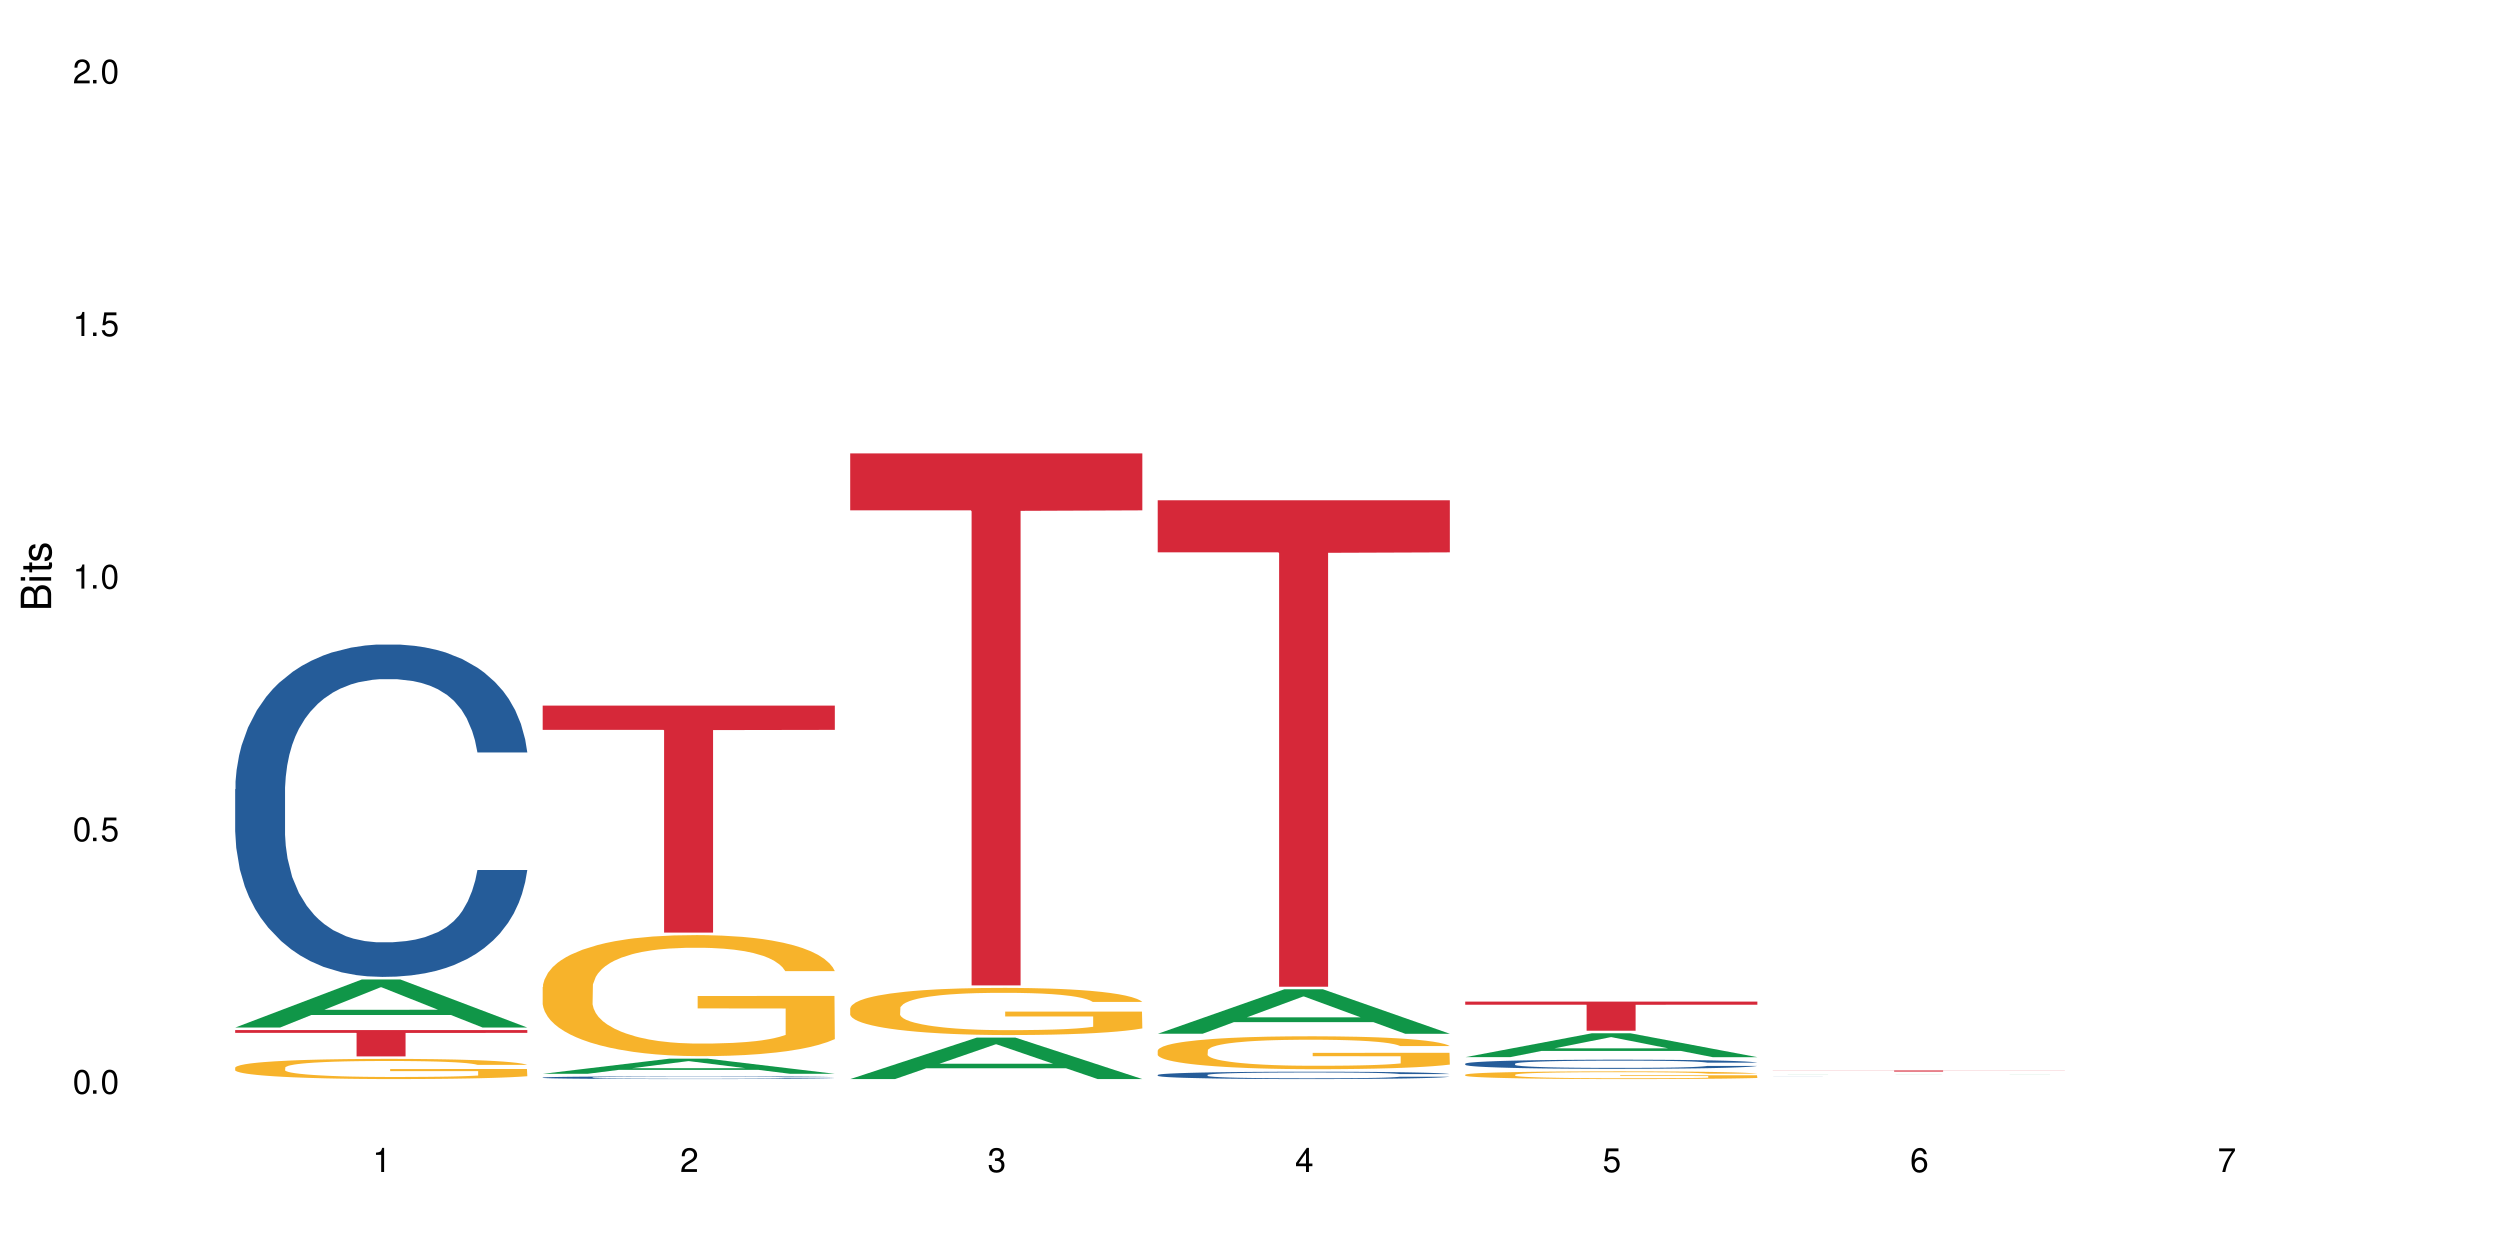 <?xml version="1.0" encoding="UTF-8"?>
<svg xmlns="http://www.w3.org/2000/svg" xmlns:xlink="http://www.w3.org/1999/xlink" width="720" height="360" viewBox="0 0 720 360">
<defs>
<g>
<g id="glyph-0-0">
</g>
<g id="glyph-0-1">
<path d="M 2.641 -6.938 C 2 -6.938 1.422 -6.656 1.078 -6.172 C 0.641 -5.562 0.406 -4.641 0.406 -3.359 C 0.406 -1.016 1.188 0.219 2.641 0.219 C 4.078 0.219 4.859 -1.016 4.859 -3.297 C 4.859 -4.641 4.656 -5.547 4.203 -6.172 C 3.844 -6.656 3.281 -6.938 2.641 -6.938 Z M 2.641 -6.188 C 3.547 -6.188 4 -5.25 4 -3.375 C 4 -1.406 3.562 -0.484 2.625 -0.484 C 1.734 -0.484 1.281 -1.438 1.281 -3.344 C 1.281 -5.25 1.734 -6.188 2.641 -6.188 Z M 2.641 -6.188 "/>
</g>
<g id="glyph-0-2">
<path d="M 1.828 -1 L 0.828 -1 L 0.828 0 L 1.828 0 Z M 1.828 -1 "/>
</g>
<g id="glyph-0-3">
<path d="M 4.562 -6.797 L 1.062 -6.797 L 0.547 -3.094 L 1.328 -3.094 C 1.719 -3.562 2.047 -3.734 2.578 -3.734 C 3.484 -3.734 4.062 -3.109 4.062 -2.094 C 4.062 -1.125 3.484 -0.531 2.578 -0.531 C 1.828 -0.531 1.375 -0.906 1.188 -1.672 L 0.328 -1.672 C 0.453 -1.109 0.547 -0.844 0.75 -0.594 C 1.125 -0.078 1.828 0.219 2.594 0.219 C 3.969 0.219 4.922 -0.781 4.922 -2.219 C 4.922 -3.562 4.031 -4.484 2.719 -4.484 C 2.25 -4.484 1.859 -4.359 1.469 -4.062 L 1.734 -5.969 L 4.562 -5.969 Z M 4.562 -6.797 "/>
</g>
<g id="glyph-0-4">
<path d="M 2.484 -4.938 L 2.484 0 L 3.328 0 L 3.328 -6.938 L 2.766 -6.938 C 2.469 -5.875 2.281 -5.734 0.984 -5.562 L 0.984 -4.938 Z M 2.484 -4.938 "/>
</g>
<g id="glyph-0-5">
<path d="M 4.859 -0.828 L 1.281 -0.828 C 1.359 -1.406 1.672 -1.781 2.5 -2.281 L 3.469 -2.828 C 4.406 -3.344 4.906 -4.062 4.906 -4.906 C 4.906 -5.484 4.672 -6.031 4.266 -6.406 C 3.859 -6.766 3.375 -6.938 2.719 -6.938 C 1.859 -6.938 1.219 -6.625 0.844 -6.031 C 0.609 -5.672 0.5 -5.234 0.484 -4.531 L 1.328 -4.531 C 1.359 -5.016 1.406 -5.281 1.531 -5.516 C 1.75 -5.938 2.188 -6.203 2.703 -6.203 C 3.469 -6.203 4.031 -5.641 4.031 -4.891 C 4.031 -4.344 3.719 -3.859 3.125 -3.516 L 2.234 -3 C 0.812 -2.172 0.406 -1.531 0.328 -0.016 L 4.859 -0.016 Z M 4.859 -0.828 "/>
</g>
<g id="glyph-0-6">
<path d="M 2.125 -3.188 L 2.578 -3.188 C 3.5 -3.188 3.984 -2.766 3.984 -1.922 C 3.984 -1.062 3.469 -0.531 2.594 -0.531 C 1.656 -0.531 1.203 -1 1.156 -2.016 L 0.312 -2.016 C 0.344 -1.453 0.438 -1.094 0.609 -0.781 C 0.953 -0.109 1.625 0.219 2.547 0.219 C 3.953 0.219 4.859 -0.625 4.859 -1.938 C 4.859 -2.828 4.516 -3.297 3.703 -3.594 C 4.344 -3.844 4.656 -4.328 4.656 -5.031 C 4.656 -6.219 3.875 -6.938 2.578 -6.938 C 1.203 -6.938 0.484 -6.172 0.453 -4.703 L 1.297 -4.703 C 1.312 -5.125 1.344 -5.359 1.453 -5.578 C 1.641 -5.969 2.062 -6.203 2.594 -6.203 C 3.344 -6.203 3.797 -5.75 3.797 -5 C 3.797 -4.516 3.609 -4.219 3.25 -4.047 C 3.016 -3.953 2.703 -3.922 2.125 -3.906 Z M 2.125 -3.188 "/>
</g>
<g id="glyph-0-7">
<path d="M 3.141 -1.672 L 3.141 0 L 3.984 0 L 3.984 -1.672 L 4.984 -1.672 L 4.984 -2.438 L 3.984 -2.438 L 3.984 -6.938 L 3.359 -6.938 L 0.266 -2.578 L 0.266 -1.672 Z M 3.141 -2.438 L 1 -2.438 L 3.141 -5.5 Z M 3.141 -2.438 "/>
</g>
<g id="glyph-0-8">
<path d="M 4.781 -5.125 C 4.609 -6.266 3.891 -6.938 2.844 -6.938 C 2.094 -6.938 1.422 -6.578 1.031 -5.953 C 0.594 -5.266 0.406 -4.422 0.406 -3.172 C 0.406 -2 0.578 -1.25 0.984 -0.641 C 1.359 -0.078 1.953 0.219 2.703 0.219 C 3.984 0.219 4.922 -0.75 4.922 -2.094 C 4.922 -3.375 4.062 -4.281 2.844 -4.281 C 2.172 -4.281 1.641 -4.031 1.281 -3.516 C 1.281 -5.234 1.828 -6.188 2.797 -6.188 C 3.391 -6.188 3.797 -5.797 3.938 -5.125 Z M 2.734 -3.531 C 3.547 -3.531 4.062 -2.953 4.062 -2.031 C 4.062 -1.156 3.484 -0.531 2.703 -0.531 C 1.922 -0.531 1.328 -1.188 1.328 -2.078 C 1.328 -2.938 1.906 -3.531 2.734 -3.531 Z M 2.734 -3.531 "/>
</g>
<g id="glyph-0-9">
<path d="M 4.984 -6.797 L 0.438 -6.797 L 0.438 -5.969 L 4.109 -5.969 C 2.5 -3.656 1.828 -2.234 1.328 0 L 2.219 0 C 2.594 -2.172 3.453 -4.047 4.984 -6.094 Z M 4.984 -6.797 "/>
</g>
<g id="glyph-1-0">
</g>
<g id="glyph-1-1">
<path d="M 0 -0.953 L 0 -4.891 C 0 -5.719 -0.234 -6.344 -0.734 -6.797 C -1.188 -7.234 -1.812 -7.469 -2.5 -7.469 C -3.547 -7.469 -4.188 -7 -4.625 -5.875 C -4.984 -6.688 -5.625 -7.094 -6.531 -7.094 C -7.172 -7.094 -7.734 -6.859 -8.141 -6.391 C -8.562 -5.922 -8.75 -5.344 -8.75 -4.5 L -8.75 -0.953 Z M -4.984 -2.062 L -7.766 -2.062 L -7.766 -4.219 C -7.766 -4.844 -7.688 -5.203 -7.453 -5.5 C -7.219 -5.812 -6.859 -5.969 -6.375 -5.969 C -5.891 -5.969 -5.531 -5.812 -5.297 -5.5 C -5.062 -5.203 -4.984 -4.844 -4.984 -4.219 Z M -0.984 -2.062 L -4 -2.062 L -4 -4.781 C -4 -5.766 -3.438 -6.359 -2.484 -6.359 C -1.547 -6.359 -0.984 -5.766 -0.984 -4.781 Z M -0.984 -2.062 "/>
</g>
<g id="glyph-1-2">
<path d="M -6.281 -1.797 L -6.281 -0.797 L 0 -0.797 L 0 -1.797 Z M -8.75 -1.797 L -8.75 -0.797 L -7.484 -0.797 L -7.484 -1.797 Z M -8.75 -1.797 "/>
</g>
<g id="glyph-1-3">
<path d="M -6.281 -3.047 L -6.281 -2.016 L -8.016 -2.016 L -8.016 -1.016 L -6.281 -1.016 L -6.281 -0.172 L -5.469 -0.172 L -5.469 -1.016 L -0.719 -1.016 C -0.078 -1.016 0.281 -1.453 0.281 -2.234 C 0.281 -2.5 0.25 -2.719 0.188 -3.047 L -0.641 -3.047 C -0.609 -2.906 -0.594 -2.766 -0.594 -2.562 C -0.594 -2.141 -0.719 -2.016 -1.156 -2.016 L -5.469 -2.016 L -5.469 -3.047 Z M -6.281 -3.047 "/>
</g>
<g id="glyph-1-4">
<path d="M -4.531 -5.25 C -5.766 -5.25 -6.469 -4.422 -6.469 -2.969 C -6.469 -1.516 -5.719 -0.562 -4.547 -0.562 C -3.562 -0.562 -3.094 -1.062 -2.734 -2.562 L -2.516 -3.484 C -2.344 -4.188 -2.094 -4.469 -1.641 -4.469 C -1.047 -4.469 -0.641 -3.875 -0.641 -3 C -0.641 -2.453 -0.797 -2 -1.062 -1.75 C -1.25 -1.594 -1.422 -1.531 -1.875 -1.469 L -1.875 -0.406 C -0.422 -0.453 0.281 -1.266 0.281 -2.922 C 0.281 -4.5 -0.5 -5.516 -1.719 -5.516 C -2.656 -5.516 -3.172 -4.984 -3.469 -3.734 L -3.703 -2.766 C -3.891 -1.953 -4.156 -1.609 -4.594 -1.609 C -5.188 -1.609 -5.547 -2.125 -5.547 -2.938 C -5.547 -3.75 -5.203 -4.172 -4.531 -4.203 Z M -4.531 -5.25 "/>
</g>
</g>
</defs>
<rect x="-72" y="-36" width="864" height="432" fill="rgb(100%, 100%, 100%)" fill-opacity="1"/>
<path fill-rule="nonzero" fill="rgb(6.275%, 58.824%, 28.235%)" fill-opacity="1" d="M 67.73 295.926 L 67.82 295.91 L 104.227 282.078 L 115.281 282.078 L 151.867 295.938 L 139.012 295.938 L 129.844 292.32 L 89.664 292.32 L 80.676 295.926 L 67.73 295.926 L 93.527 290.824 L 126.156 290.809 L 109.887 284.34 L 109.707 284.328 L 109.527 284.367 L 93.438 290.809 L 93.527 290.824 Z M 67.73 295.926 "/>
<path fill-rule="nonzero" fill="rgb(14.51%, 36.078%, 60%)" fill-opacity="1" d="M 67.73 227.289 L 67.832 227.199 L 67.832 225.102 L 68.141 221.777 L 68.859 217.578 L 69.578 214.691 L 71.426 209.527 L 73.988 204.543 L 76.656 200.691 L 78.605 198.418 L 80.352 196.668 L 84.352 193.43 L 86.918 191.77 L 89.688 190.281 L 93.074 188.793 L 95.535 187.918 L 101.078 186.52 L 105.18 185.906 L 108.363 185.645 L 115.238 185.645 L 119.34 185.996 L 122.316 186.434 L 125.598 187.133 L 128.371 187.918 L 133.191 189.844 L 137.5 192.293 L 139.449 193.695 L 142.527 196.406 L 144.891 199.031 L 146.531 201.305 L 148.379 204.543 L 150.02 208.48 L 151.25 212.941 L 151.867 216.703 L 137.5 216.703 L 136.785 213.203 L 135.961 210.492 L 134.422 206.902 L 132.883 204.367 L 130.73 201.828 L 128.781 200.168 L 126.113 198.504 L 123.754 197.457 L 121.289 196.668 L 118.93 196.145 L 114.414 195.617 L 109.184 195.617 L 107.234 195.793 L 103.23 196.492 L 101.078 197.105 L 98 198.332 L 95.844 199.469 L 93.281 201.219 L 91.535 202.703 L 89.379 204.98 L 87.84 206.992 L 86.098 209.879 L 85.07 212.066 L 84.148 214.516 L 83.328 217.402 L 82.711 220.465 L 82.301 223.699 L 82.094 226.852 L 82.094 240.41 L 82.301 243.559 L 82.812 247.234 L 84.148 252.57 L 86.098 257.207 L 88.355 260.883 L 90.508 263.508 L 91.742 264.73 L 93.383 266.129 L 95.945 267.879 L 99.641 269.629 L 101.797 270.328 L 105.078 271.031 L 108.465 271.379 L 112.98 271.379 L 116.98 271.031 L 119.648 270.594 L 122.418 269.891 L 126.215 268.406 L 128.574 267.004 L 130.629 265.344 L 132.168 263.68 L 133.191 262.281 L 134.73 259.57 L 135.961 256.594 L 136.887 253.531 L 137.5 250.559 L 151.867 250.559 L 151.25 254.059 L 150.328 257.469 L 149.402 260.008 L 147.969 263.07 L 146.324 265.781 L 143.965 268.844 L 142.016 270.855 L 139.449 273.043 L 137.09 274.703 L 134.527 276.191 L 130.73 277.941 L 128.266 278.816 L 125.598 279.602 L 122.418 280.305 L 118.418 280.914 L 114.109 281.266 L 110.105 281.352 L 105.797 281.18 L 102.617 280.828 L 98.41 280.039 L 93.176 278.465 L 89.379 276.805 L 86.406 275.141 L 83.84 273.391 L 80.969 271.031 L 77.273 267.18 L 75.016 264.207 L 73.477 261.758 L 71.734 258.344 L 70.5 255.281 L 69.066 250.383 L 68.039 244.172 L 67.73 239.359 Z M 67.73 227.289 "/>
<path fill-rule="nonzero" fill="rgb(96.863%, 70.196%, 16.863%)" fill-opacity="1" d="M 67.73 307.449 L 67.832 307.445 L 67.832 307.336 L 68.242 307.098 L 69.27 306.77 L 70.605 306.5 L 72.039 306.285 L 72.965 306.176 L 74.504 306.016 L 75.836 305.898 L 79.223 305.66 L 83.531 305.438 L 85.891 305.34 L 88.559 305.25 L 92.355 305.148 L 94.102 305.113 L 99.438 305.027 L 105.488 304.973 L 112.16 304.957 L 115.238 304.965 L 119.441 304.984 L 125.188 305.043 L 128.473 305.098 L 131.039 305.148 L 133.707 305.219 L 136.988 305.324 L 140.066 305.453 L 142.527 305.578 L 144.992 305.738 L 147.043 305.91 L 148.789 306.094 L 150.328 306.316 L 151.25 306.504 L 151.867 306.691 L 137.605 306.691 L 136.785 306.504 L 135.859 306.359 L 134.32 306.184 L 132.781 306.059 L 131.242 305.957 L 128.371 305.82 L 125.906 305.734 L 122.828 305.66 L 119.855 305.613 L 116.469 305.578 L 114.414 305.57 L 108.977 305.57 L 104.055 305.605 L 101.18 305.648 L 99.129 305.691 L 96.254 305.77 L 94.512 305.836 L 93.484 305.879 L 90.406 306.043 L 88.355 306.191 L 87.227 306.293 L 85.789 306.449 L 84.762 306.594 L 83.633 306.805 L 83.02 306.965 L 82.199 307.328 L 82.094 308.281 L 82.402 308.484 L 83.02 308.703 L 83.84 308.895 L 85.07 309.094 L 86.301 309.25 L 88.457 309.457 L 90.305 309.594 L 91.742 309.684 L 94.512 309.828 L 95.641 309.875 L 98.309 309.973 L 101.078 310.047 L 104.465 310.109 L 107.027 310.141 L 111.133 310.168 L 116.363 310.168 L 122.52 310.137 L 126.422 310.094 L 129.09 310.051 L 130.832 310.012 L 132.988 309.953 L 134.527 309.902 L 135.961 309.844 L 137.707 309.754 L 137.707 308.484 L 112.363 308.48 L 112.363 307.883 L 151.762 307.879 L 151.867 309.953 L 149.711 310.098 L 147.043 310.238 L 144.48 310.344 L 141.812 310.434 L 138.016 310.535 L 134.938 310.598 L 130.215 310.672 L 125.906 310.719 L 121.395 310.75 L 117.391 310.766 L 112.672 310.773 L 108.465 310.762 L 103.949 310.73 L 100.359 310.688 L 97.074 310.633 L 93.793 310.566 L 89.688 310.453 L 87.02 310.363 L 84.25 310.254 L 81.48 310.121 L 79.016 309.977 L 77.375 309.863 L 75.734 309.738 L 73.988 309.578 L 72.348 309.398 L 71.117 309.234 L 69.988 309.047 L 69.168 308.871 L 68.348 308.633 L 67.938 308.441 L 67.73 308.277 Z M 67.73 307.449 "/>
<path fill-rule="nonzero" fill="rgb(83.922%, 15.686%, 22.353%)" fill-opacity="1" d="M 67.73 296.66 L 151.867 296.66 L 151.867 297.473 L 116.801 297.48 L 116.801 304.234 L 102.695 304.234 L 102.695 297.484 L 102.488 297.473 L 67.73 297.473 Z M 67.73 296.66 "/>
<path fill-rule="nonzero" fill="rgb(6.275%, 58.824%, 28.235%)" fill-opacity="1" d="M 156.293 309.254 L 156.383 309.25 L 192.789 304.898 L 203.844 304.898 L 240.43 309.258 L 227.574 309.258 L 218.406 308.121 L 178.227 308.121 L 169.238 309.254 L 156.293 309.254 L 182.094 307.648 L 214.723 307.645 L 198.453 305.609 L 198.273 305.605 L 198.094 305.617 L 182.004 307.645 L 182.094 307.648 Z M 156.293 309.254 "/>
<path fill-rule="nonzero" fill="rgb(14.51%, 36.078%, 60%)" fill-opacity="1" d="M 156.293 310.324 L 156.398 310.324 L 156.398 310.309 L 156.703 310.281 L 157.422 310.246 L 158.141 310.223 L 159.988 310.18 L 162.555 310.137 L 165.223 310.105 L 167.172 310.086 L 168.914 310.074 L 172.918 310.047 L 175.48 310.031 L 178.25 310.02 L 181.637 310.008 L 184.102 310 L 189.641 309.988 L 193.746 309.984 L 196.926 309.98 L 203.801 309.98 L 207.902 309.984 L 210.879 309.988 L 214.164 309.992 L 216.934 310 L 221.754 310.016 L 226.066 310.035 L 228.016 310.047 L 231.094 310.07 L 233.453 310.094 L 235.094 310.109 L 236.941 310.137 L 238.582 310.172 L 239.812 310.207 L 240.43 310.238 L 226.066 310.238 L 225.348 310.211 L 224.527 310.188 L 222.988 310.156 L 221.449 310.137 L 219.293 310.117 L 217.344 310.102 L 214.676 310.09 L 212.316 310.078 L 209.855 310.074 L 207.492 310.07 L 202.98 310.062 L 197.746 310.062 L 195.797 310.066 L 191.797 310.07 L 189.641 310.078 L 186.562 310.086 L 184.406 310.098 L 181.844 310.109 L 180.098 310.121 L 177.945 310.141 L 176.406 310.156 L 174.66 310.184 L 173.633 310.199 L 172.711 310.219 L 171.891 310.246 L 171.273 310.27 L 170.863 310.297 L 170.66 310.324 L 170.66 310.434 L 170.863 310.461 L 171.379 310.492 L 172.711 310.535 L 174.66 310.574 L 176.918 310.602 L 179.074 310.625 L 180.305 310.637 L 181.945 310.648 L 184.512 310.66 L 188.203 310.676 L 190.359 310.68 L 193.641 310.688 L 197.027 310.691 L 201.543 310.691 L 205.543 310.688 L 208.211 310.684 L 210.98 310.68 L 214.777 310.664 L 217.137 310.652 L 219.191 310.641 L 220.73 310.625 L 221.754 310.613 L 223.293 310.594 L 224.527 310.566 L 225.449 310.543 L 226.066 310.52 L 240.43 310.52 L 239.812 310.547 L 238.891 310.574 L 237.969 310.598 L 236.531 310.621 L 234.891 310.645 L 232.527 310.668 L 230.578 310.688 L 228.016 310.703 L 225.656 310.719 L 223.09 310.73 L 219.293 310.746 L 216.832 310.75 L 214.164 310.758 L 210.98 310.766 L 206.98 310.77 L 202.672 310.773 L 198.668 310.773 L 194.359 310.77 L 191.18 310.77 L 186.973 310.762 L 181.738 310.75 L 177.945 310.734 L 174.969 310.723 L 172.402 310.707 L 169.531 310.688 L 165.836 310.656 L 163.578 310.633 L 162.039 310.609 L 160.297 310.582 L 159.066 310.559 L 157.629 310.516 L 156.602 310.465 L 156.293 310.426 Z M 156.293 310.324 "/>
<path fill-rule="nonzero" fill="rgb(96.863%, 70.196%, 16.863%)" fill-opacity="1" d="M 156.293 284.238 L 156.398 284.207 L 156.398 283.57 L 156.809 282.137 L 157.832 280.164 L 159.168 278.539 L 160.605 277.266 L 161.527 276.598 L 163.066 275.641 L 164.398 274.941 L 167.785 273.508 L 172.094 272.172 L 174.457 271.598 L 177.121 271.059 L 180.918 270.453 L 182.664 270.23 L 188 269.719 L 194.051 269.402 L 200.723 269.305 L 203.801 269.336 L 208.008 269.465 L 213.754 269.816 L 217.035 270.133 L 219.602 270.453 L 222.27 270.867 L 225.551 271.504 L 228.629 272.266 L 231.094 273.031 L 233.555 273.988 L 235.605 275.004 L 237.352 276.121 L 238.891 277.457 L 239.812 278.57 L 240.43 279.688 L 226.168 279.688 L 225.348 278.57 L 224.422 277.711 L 222.883 276.66 L 221.344 275.898 L 219.805 275.293 L 216.934 274.465 L 214.473 273.953 L 211.395 273.508 L 208.418 273.223 L 205.031 273.031 L 202.98 272.969 L 197.543 272.969 L 192.617 273.191 L 189.742 273.445 L 187.691 273.699 L 184.816 274.176 L 183.074 274.559 L 182.047 274.816 L 178.969 275.801 L 176.918 276.691 L 175.789 277.297 L 174.352 278.254 L 173.328 279.113 L 172.199 280.387 L 171.582 281.344 L 170.762 283.508 L 170.66 289.238 L 170.965 290.449 L 171.582 291.754 L 172.402 292.902 L 173.633 294.109 L 174.867 295.035 L 177.02 296.277 L 178.867 297.105 L 180.305 297.645 L 183.074 298.504 L 184.203 298.793 L 186.871 299.367 L 189.641 299.812 L 193.027 300.191 L 195.59 300.383 L 199.695 300.543 L 204.93 300.543 L 211.086 300.352 L 214.984 300.098 L 217.652 299.844 L 219.395 299.621 L 221.551 299.27 L 223.09 298.953 L 224.527 298.602 L 226.27 298.059 L 226.27 290.449 L 200.926 290.418 L 200.926 286.852 L 240.328 286.82 L 240.43 299.27 L 238.273 300.129 L 235.605 300.957 L 233.043 301.594 L 230.375 302.137 L 226.578 302.742 L 223.5 303.121 L 218.781 303.57 L 214.473 303.855 L 209.957 304.047 L 205.953 304.141 L 201.234 304.172 L 197.027 304.109 L 192.512 303.918 L 188.922 303.664 L 185.641 303.344 L 182.355 302.934 L 178.25 302.262 L 175.582 301.723 L 172.812 301.055 L 170.043 300.258 L 167.582 299.398 L 165.938 298.727 L 164.297 297.965 L 162.555 297.008 L 160.91 295.926 L 159.68 294.938 L 158.551 293.824 L 157.73 292.773 L 156.91 291.34 L 156.5 290.195 L 156.293 289.207 Z M 156.293 284.238 "/>
<path fill-rule="nonzero" fill="rgb(83.922%, 15.686%, 22.353%)" fill-opacity="1" d="M 156.293 203.207 L 240.43 203.207 L 240.43 210.203 L 205.363 210.266 L 205.363 268.582 L 191.258 268.582 L 191.258 210.328 L 191.051 210.203 L 156.293 210.203 Z M 156.293 203.207 "/>
<path fill-rule="nonzero" fill="rgb(6.275%, 58.824%, 28.235%)" fill-opacity="1" d="M 244.859 310.762 L 244.949 310.75 L 281.352 298.82 L 292.41 298.82 L 328.992 310.773 L 316.141 310.773 L 306.969 307.652 L 266.789 307.652 L 257.801 310.762 L 244.859 310.762 L 270.656 306.363 L 303.285 306.352 L 287.016 300.773 L 286.836 300.762 L 286.656 300.793 L 270.566 306.352 L 270.656 306.363 Z M 244.859 310.762 "/>
<path fill-rule="nonzero" fill="rgb(96.863%, 70.196%, 16.863%)" fill-opacity="1" d="M 244.859 290.332 L 244.961 290.316 L 244.961 290.07 L 245.371 289.512 L 246.398 288.742 L 247.73 288.109 L 249.168 287.613 L 250.09 287.352 L 251.629 286.98 L 252.965 286.707 L 256.348 286.148 L 260.66 285.629 L 263.02 285.406 L 265.688 285.195 L 269.484 284.961 L 271.227 284.871 L 276.562 284.676 L 282.617 284.551 L 289.285 284.512 L 292.363 284.523 L 296.57 284.574 L 302.316 284.711 L 305.598 284.836 L 308.164 284.961 L 310.832 285.121 L 314.117 285.367 L 317.195 285.668 L 319.656 285.965 L 322.117 286.336 L 324.172 286.734 L 325.914 287.168 L 327.453 287.688 L 328.379 288.121 L 328.992 288.559 L 314.73 288.559 L 313.91 288.121 L 312.988 287.789 L 311.449 287.379 L 309.91 287.082 L 308.371 286.844 L 305.496 286.523 L 303.035 286.324 L 299.957 286.148 L 296.98 286.039 L 293.594 285.965 L 291.543 285.938 L 286.105 285.938 L 281.18 286.027 L 278.309 286.125 L 276.254 286.227 L 273.383 286.41 L 271.637 286.559 L 270.613 286.66 L 267.535 287.043 L 265.48 287.391 L 264.352 287.625 L 262.918 288 L 261.891 288.332 L 260.762 288.828 L 260.145 289.203 L 259.324 290.047 L 259.223 292.277 L 259.531 292.75 L 260.145 293.258 L 260.965 293.703 L 262.199 294.176 L 263.43 294.535 L 265.582 295.02 L 267.43 295.344 L 268.867 295.555 L 271.637 295.887 L 272.766 296 L 275.434 296.223 L 278.203 296.395 L 281.59 296.547 L 284.156 296.621 L 288.258 296.684 L 293.492 296.684 L 299.648 296.605 L 303.547 296.508 L 306.215 296.41 L 307.961 296.32 L 310.113 296.188 L 311.652 296.062 L 313.09 295.926 L 314.832 295.715 L 314.832 292.75 L 289.492 292.738 L 289.492 291.348 L 328.891 291.336 L 328.992 296.188 L 326.84 296.52 L 324.172 296.844 L 321.605 297.09 L 318.938 297.301 L 315.141 297.539 L 312.062 297.688 L 307.344 297.859 L 303.035 297.973 L 298.52 298.047 L 294.52 298.082 L 289.797 298.098 L 285.59 298.07 L 281.078 297.996 L 277.484 297.898 L 274.203 297.773 L 270.918 297.613 L 266.816 297.352 L 264.148 297.141 L 261.379 296.879 L 258.605 296.57 L 256.145 296.234 L 254.504 295.977 L 252.859 295.676 L 251.117 295.305 L 249.477 294.883 L 248.242 294.5 L 247.113 294.062 L 246.293 293.656 L 245.473 293.098 L 245.062 292.648 L 244.859 292.266 Z M 244.859 290.332 "/>
<path fill-rule="nonzero" fill="rgb(83.922%, 15.686%, 22.353%)" fill-opacity="1" d="M 244.859 130.582 L 328.992 130.582 L 328.992 146.98 L 293.93 147.125 L 293.93 283.789 L 279.82 283.789 L 279.82 147.27 L 279.617 146.98 L 244.859 146.98 Z M 244.859 130.582 "/>
<path fill-rule="nonzero" fill="rgb(6.275%, 58.824%, 28.235%)" fill-opacity="1" d="M 333.422 297.715 L 333.512 297.703 L 369.914 284.902 L 380.973 284.902 L 417.555 297.727 L 404.703 297.727 L 395.535 294.379 L 355.355 294.379 L 346.363 297.715 L 333.422 297.715 L 359.219 292.996 L 391.848 292.984 L 375.578 287 L 375.398 286.988 L 375.219 287.023 L 359.129 292.984 L 359.219 292.996 Z M 333.422 297.715 "/>
<path fill-rule="nonzero" fill="rgb(14.51%, 36.078%, 60%)" fill-opacity="1" d="M 333.422 309.574 L 333.523 309.574 L 333.523 309.527 L 333.832 309.453 L 334.551 309.359 L 335.27 309.297 L 337.113 309.184 L 339.68 309.07 L 342.348 308.988 L 344.297 308.938 L 346.043 308.898 L 350.043 308.824 L 352.609 308.789 L 355.379 308.754 L 358.766 308.723 L 361.227 308.703 L 366.766 308.672 L 370.871 308.66 L 374.051 308.652 L 380.926 308.652 L 385.031 308.66 L 388.008 308.672 L 391.289 308.688 L 394.059 308.703 L 398.883 308.746 L 403.191 308.801 L 405.141 308.832 L 408.219 308.891 L 410.578 308.949 L 412.223 309 L 414.066 309.07 L 415.711 309.16 L 416.941 309.258 L 417.555 309.34 L 403.191 309.34 L 402.473 309.262 L 401.652 309.203 L 400.113 309.125 L 398.574 309.066 L 396.422 309.012 L 394.469 308.977 L 391.805 308.938 L 389.441 308.914 L 386.98 308.898 L 384.621 308.887 L 380.105 308.875 L 374.875 308.875 L 372.922 308.879 L 368.922 308.895 L 366.766 308.906 L 363.688 308.934 L 361.535 308.961 L 358.969 308.996 L 357.227 309.031 L 355.07 309.082 L 353.531 309.125 L 351.789 309.191 L 350.762 309.238 L 349.836 309.293 L 349.016 309.355 L 348.402 309.426 L 347.992 309.496 L 347.785 309.566 L 347.785 309.867 L 347.992 309.938 L 348.504 310.016 L 349.836 310.137 L 351.789 310.238 L 354.043 310.32 L 356.199 310.379 L 357.43 310.406 L 359.07 310.434 L 361.637 310.473 L 365.332 310.512 L 367.484 310.527 L 370.77 310.543 L 374.156 310.551 L 378.668 310.551 L 382.672 310.543 L 385.34 310.535 L 388.109 310.52 L 391.906 310.484 L 394.266 310.453 L 396.316 310.418 L 397.855 310.383 L 398.883 310.352 L 400.422 310.289 L 401.652 310.223 L 402.578 310.156 L 403.191 310.09 L 417.555 310.09 L 416.941 310.168 L 416.016 310.242 L 415.094 310.301 L 413.656 310.367 L 412.016 310.43 L 409.656 310.496 L 407.707 310.539 L 405.141 310.59 L 402.781 310.625 L 400.215 310.66 L 396.422 310.695 L 393.957 310.715 L 391.289 310.734 L 388.109 310.75 L 384.109 310.762 L 379.797 310.77 L 375.797 310.773 L 371.488 310.77 L 368.305 310.762 L 364.102 310.742 L 358.867 310.707 L 355.07 310.672 L 352.094 310.637 L 349.531 310.598 L 346.656 310.543 L 342.965 310.457 L 340.707 310.395 L 339.168 310.34 L 337.422 310.262 L 336.191 310.195 L 334.754 310.086 L 333.73 309.949 L 333.422 309.844 Z M 333.422 309.574 "/>
<path fill-rule="nonzero" fill="rgb(96.863%, 70.196%, 16.863%)" fill-opacity="1" d="M 333.422 302.512 L 333.523 302.504 L 333.523 302.328 L 333.934 301.941 L 334.961 301.402 L 336.293 300.961 L 337.73 300.613 L 338.652 300.434 L 340.191 300.172 L 341.527 299.984 L 344.914 299.594 L 349.223 299.23 L 351.582 299.074 L 354.25 298.926 L 358.047 298.762 L 359.789 298.703 L 365.125 298.562 L 371.18 298.477 L 377.848 298.449 L 380.926 298.461 L 385.133 298.496 L 390.879 298.59 L 394.164 298.676 L 396.727 298.762 L 399.395 298.875 L 402.68 299.047 L 405.758 299.258 L 408.219 299.465 L 410.684 299.723 L 412.734 300 L 414.477 300.305 L 416.016 300.668 L 416.941 300.969 L 417.555 301.273 L 403.293 301.273 L 402.473 300.969 L 401.551 300.734 L 400.012 300.449 L 398.473 300.242 L 396.934 300.078 L 394.059 299.852 L 391.598 299.715 L 388.52 299.594 L 385.543 299.516 L 382.156 299.465 L 380.105 299.445 L 374.668 299.445 L 369.742 299.508 L 366.871 299.578 L 364.816 299.645 L 361.945 299.777 L 360.199 299.879 L 359.176 299.949 L 356.098 300.219 L 354.043 300.461 L 352.914 300.625 L 351.48 300.883 L 350.453 301.117 L 349.324 301.465 L 348.711 301.723 L 347.887 302.312 L 347.785 303.871 L 348.094 304.199 L 348.711 304.555 L 349.531 304.863 L 350.762 305.195 L 351.992 305.445 L 354.148 305.781 L 355.992 306.008 L 357.43 306.156 L 360.199 306.391 L 361.328 306.465 L 363.996 306.621 L 366.766 306.742 L 370.152 306.848 L 372.719 306.898 L 376.824 306.941 L 382.055 306.941 L 388.211 306.891 L 392.109 306.82 L 394.777 306.754 L 396.523 306.691 L 398.676 306.598 L 400.215 306.512 L 401.652 306.414 L 403.398 306.266 L 403.398 304.199 L 378.055 304.191 L 378.055 303.219 L 417.453 303.211 L 417.555 306.598 L 415.402 306.832 L 412.734 307.055 L 410.168 307.227 L 407.5 307.375 L 403.703 307.539 L 400.625 307.645 L 395.906 307.766 L 391.598 307.844 L 387.082 307.895 L 383.082 307.922 L 378.363 307.93 L 374.156 307.914 L 369.641 307.859 L 366.051 307.789 L 362.766 307.703 L 359.484 307.594 L 355.379 307.41 L 352.711 307.262 L 349.941 307.082 L 347.172 306.863 L 344.707 306.633 L 343.066 306.449 L 341.426 306.242 L 339.68 305.98 L 338.039 305.688 L 336.809 305.418 L 335.68 305.117 L 334.859 304.832 L 334.035 304.441 L 333.625 304.129 L 333.422 303.859 Z M 333.422 302.512 "/>
<path fill-rule="nonzero" fill="rgb(83.922%, 15.686%, 22.353%)" fill-opacity="1" d="M 333.422 144.082 L 417.555 144.082 L 417.555 159.078 L 382.492 159.211 L 382.492 284.18 L 368.383 284.18 L 368.383 159.344 L 368.18 159.078 L 333.422 159.078 Z M 333.422 144.082 "/>
<path fill-rule="nonzero" fill="rgb(6.275%, 58.824%, 28.235%)" fill-opacity="1" d="M 421.984 304.461 L 422.074 304.457 L 458.48 297.578 L 469.535 297.578 L 506.121 304.469 L 493.266 304.469 L 484.098 302.672 L 443.918 302.672 L 434.93 304.461 L 421.984 304.461 L 447.781 301.926 L 480.41 301.918 L 464.141 298.703 L 463.961 298.699 L 463.781 298.719 L 447.691 301.918 L 447.781 301.926 Z M 421.984 304.461 "/>
<path fill-rule="nonzero" fill="rgb(14.51%, 36.078%, 60%)" fill-opacity="1" d="M 421.984 306.34 L 422.086 306.336 L 422.086 306.277 L 422.395 306.188 L 423.113 306.07 L 423.832 305.992 L 425.68 305.852 L 428.242 305.715 L 430.91 305.605 L 432.859 305.543 L 434.605 305.496 L 438.605 305.406 L 441.172 305.363 L 443.941 305.32 L 447.328 305.281 L 449.789 305.254 L 455.332 305.219 L 459.434 305.199 L 462.617 305.191 L 469.488 305.191 L 473.594 305.203 L 476.57 305.215 L 479.852 305.234 L 482.625 305.254 L 487.445 305.309 L 491.754 305.375 L 493.703 305.414 L 496.781 305.488 L 499.145 305.562 L 500.785 305.625 L 502.633 305.715 L 504.273 305.82 L 505.504 305.945 L 506.121 306.047 L 491.754 306.047 L 491.035 305.953 L 490.215 305.879 L 488.676 305.777 L 487.137 305.707 L 484.984 305.637 L 483.035 305.594 L 480.367 305.547 L 478.008 305.52 L 475.543 305.496 L 473.184 305.48 L 468.668 305.469 L 463.438 305.469 L 461.488 305.473 L 457.484 305.492 L 455.332 305.508 L 452.254 305.543 L 450.098 305.574 L 447.531 305.621 L 445.789 305.664 L 443.633 305.727 L 442.094 305.781 L 440.352 305.859 L 439.324 305.922 L 438.402 305.988 L 437.582 306.066 L 436.965 306.152 L 436.555 306.242 L 436.348 306.328 L 436.348 306.699 L 436.555 306.789 L 437.066 306.887 L 438.402 307.035 L 440.352 307.164 L 442.609 307.266 L 444.762 307.336 L 445.992 307.371 L 447.637 307.41 L 450.199 307.457 L 453.895 307.504 L 456.051 307.523 L 459.332 307.543 L 462.719 307.555 L 467.234 307.555 L 471.234 307.543 L 473.902 307.531 L 476.672 307.512 L 480.469 307.473 L 482.828 307.434 L 484.879 307.387 L 486.418 307.34 L 487.445 307.305 L 488.984 307.227 L 490.215 307.145 L 491.141 307.062 L 491.754 306.98 L 506.121 306.98 L 505.504 307.078 L 504.582 307.172 L 503.656 307.242 L 502.223 307.324 L 500.578 307.398 L 498.219 307.484 L 496.27 307.539 L 493.703 307.598 L 491.344 307.645 L 488.781 307.688 L 484.984 307.734 L 482.52 307.758 L 479.852 307.781 L 476.672 307.801 L 472.672 307.816 L 468.363 307.824 L 464.359 307.828 L 460.051 307.824 L 456.871 307.812 L 452.664 307.793 L 447.43 307.75 L 443.633 307.703 L 440.66 307.656 L 438.094 307.609 L 435.219 307.543 L 431.527 307.438 L 429.27 307.355 L 427.73 307.289 L 425.984 307.195 L 424.754 307.109 L 423.32 306.977 L 422.293 306.805 L 421.984 306.672 Z M 421.984 306.34 "/>
<path fill-rule="nonzero" fill="rgb(96.863%, 70.196%, 16.863%)" fill-opacity="1" d="M 421.984 309.504 L 422.086 309.5 L 422.086 309.461 L 422.496 309.367 L 423.523 309.242 L 424.859 309.141 L 426.293 309.059 L 427.219 309.016 L 428.758 308.957 L 430.09 308.91 L 433.477 308.82 L 437.785 308.734 L 440.145 308.699 L 442.812 308.664 L 446.609 308.625 L 448.355 308.609 L 453.688 308.578 L 459.742 308.559 L 466.41 308.551 L 469.488 308.555 L 473.695 308.562 L 479.441 308.586 L 482.727 308.605 L 485.293 308.625 L 487.957 308.652 L 491.242 308.691 L 494.32 308.742 L 496.781 308.789 L 499.246 308.852 L 501.297 308.914 L 503.043 308.984 L 504.582 309.07 L 505.504 309.141 L 506.121 309.211 L 491.859 309.211 L 491.035 309.141 L 490.113 309.086 L 488.574 309.02 L 487.035 308.973 L 485.496 308.934 L 482.625 308.879 L 480.16 308.848 L 477.082 308.82 L 474.105 308.801 L 470.723 308.789 L 468.668 308.785 L 463.23 308.785 L 458.305 308.801 L 455.434 308.816 L 453.383 308.832 L 450.508 308.863 L 448.766 308.887 L 447.738 308.902 L 444.66 308.965 L 442.609 309.023 L 441.48 309.062 L 440.043 309.121 L 439.016 309.176 L 437.887 309.258 L 437.273 309.32 L 436.453 309.457 L 436.348 309.82 L 436.656 309.898 L 437.273 309.98 L 438.094 310.055 L 439.324 310.133 L 440.555 310.191 L 442.711 310.27 L 444.559 310.324 L 445.992 310.355 L 448.766 310.41 L 449.895 310.43 L 452.562 310.465 L 455.332 310.496 L 458.715 310.52 L 461.281 310.531 L 465.387 310.543 L 470.617 310.543 L 476.773 310.527 L 480.676 310.512 L 483.34 310.496 L 485.086 310.484 L 487.242 310.461 L 488.781 310.441 L 490.215 310.418 L 491.961 310.383 L 491.961 309.898 L 466.617 309.895 L 466.617 309.668 L 506.016 309.668 L 506.121 310.461 L 503.965 310.516 L 501.297 310.566 L 498.73 310.609 L 496.066 310.645 L 492.27 310.68 L 489.191 310.707 L 484.469 310.734 L 480.16 310.754 L 475.645 310.766 L 471.645 310.77 L 466.926 310.773 L 462.719 310.77 L 458.203 310.758 L 454.613 310.738 L 451.328 310.719 L 448.047 310.695 L 443.941 310.652 L 441.273 310.617 L 438.504 310.574 L 435.734 310.523 L 433.27 310.469 L 431.629 310.426 L 429.988 310.379 L 428.242 310.316 L 426.602 310.246 L 425.371 310.184 L 424.242 310.113 L 423.422 310.047 L 422.602 309.957 L 422.191 309.883 L 421.984 309.82 Z M 421.984 309.504 "/>
<path fill-rule="nonzero" fill="rgb(83.922%, 15.686%, 22.353%)" fill-opacity="1" d="M 421.984 288.469 L 506.121 288.469 L 506.121 289.367 L 471.055 289.375 L 471.055 296.855 L 456.945 296.855 L 456.945 289.383 L 456.742 289.367 L 421.984 289.367 Z M 421.984 288.469 "/>
<path fill-rule="nonzero" fill="rgb(6.275%, 58.824%, 28.235%)" fill-opacity="1" d="M 510.547 309.363 L 510.637 309.363 L 547.043 309.34 L 558.098 309.34 L 594.684 309.363 L 581.828 309.363 L 572.66 309.355 L 532.48 309.355 L 523.492 309.363 L 510.547 309.363 L 536.348 309.355 L 568.977 309.355 L 552.707 309.344 L 552.348 309.344 L 536.258 309.355 L 536.348 309.355 Z M 510.547 309.363 "/>
<path fill-rule="nonzero" fill="rgb(14.51%, 36.078%, 60%)" fill-opacity="1" d="M 510.547 310.09 L 510.652 310.09 L 510.957 310.086 L 594.684 310.086 L 525.117 310.086 L 524.914 310.09 L 594.684 310.09 Z M 510.547 310.09 "/>
<path fill-rule="nonzero" fill="rgb(83.922%, 15.686%, 22.353%)" fill-opacity="1" d="M 510.547 308.293 L 594.684 308.293 L 594.684 308.328 L 559.617 308.328 L 559.617 308.617 L 545.512 308.617 L 545.512 308.328 L 510.547 308.328 Z M 510.547 308.293 "/>
<g fill="rgb(0%, 0%, 0%)" fill-opacity="1">
<use xlink:href="#glyph-0-1" x="20.965" y="314.993"/>
<use xlink:href="#glyph-0-2" x="25.965" y="314.993"/>
<use xlink:href="#glyph-0-1" x="28.965" y="314.993"/>
</g>
<g fill="rgb(0%, 0%, 0%)" fill-opacity="1">
<use xlink:href="#glyph-0-1" x="20.965" y="242.251"/>
<use xlink:href="#glyph-0-2" x="25.965" y="242.251"/>
<use xlink:href="#glyph-0-3" x="28.965" y="242.251"/>
</g>
<g fill="rgb(0%, 0%, 0%)" fill-opacity="1">
<use xlink:href="#glyph-0-4" x="20.965" y="169.509"/>
<use xlink:href="#glyph-0-2" x="25.965" y="169.509"/>
<use xlink:href="#glyph-0-1" x="28.965" y="169.509"/>
</g>
<g fill="rgb(0%, 0%, 0%)" fill-opacity="1">
<use xlink:href="#glyph-0-4" x="20.965" y="96.767"/>
<use xlink:href="#glyph-0-2" x="25.965" y="96.767"/>
<use xlink:href="#glyph-0-3" x="28.965" y="96.767"/>
</g>
<g fill="rgb(0%, 0%, 0%)" fill-opacity="1">
<use xlink:href="#glyph-0-5" x="20.965" y="24.024"/>
<use xlink:href="#glyph-0-2" x="25.965" y="24.024"/>
<use xlink:href="#glyph-0-1" x="28.965" y="24.024"/>
</g>
<g fill="rgb(0%, 0%, 0%)" fill-opacity="1">
<use xlink:href="#glyph-0-4" x="107.297" y="337.532"/>
</g>
<g fill="rgb(0%, 0%, 0%)" fill-opacity="1">
<use xlink:href="#glyph-0-5" x="195.863" y="337.532"/>
</g>
<g fill="rgb(0%, 0%, 0%)" fill-opacity="1">
<use xlink:href="#glyph-0-6" x="284.426" y="337.532"/>
</g>
<g fill="rgb(0%, 0%, 0%)" fill-opacity="1">
<use xlink:href="#glyph-0-7" x="372.988" y="337.532"/>
</g>
<g fill="rgb(0%, 0%, 0%)" fill-opacity="1">
<use xlink:href="#glyph-0-3" x="461.551" y="337.532"/>
</g>
<g fill="rgb(0%, 0%, 0%)" fill-opacity="1">
<use xlink:href="#glyph-0-8" x="550.117" y="337.532"/>
</g>
<g fill="rgb(0%, 0%, 0%)" fill-opacity="1">
<use xlink:href="#glyph-0-9" x="638.68" y="337.532"/>
</g>
<g fill="rgb(0%, 0%, 0%)" fill-opacity="1">
<use xlink:href="#glyph-1-1" x="14.725" y="176.012"/>
<use xlink:href="#glyph-1-2" x="14.725" y="168.012"/>
<use xlink:href="#glyph-1-3" x="14.725" y="165.012"/>
<use xlink:href="#glyph-1-4" x="14.725" y="162.012"/>
</g>
</svg>
